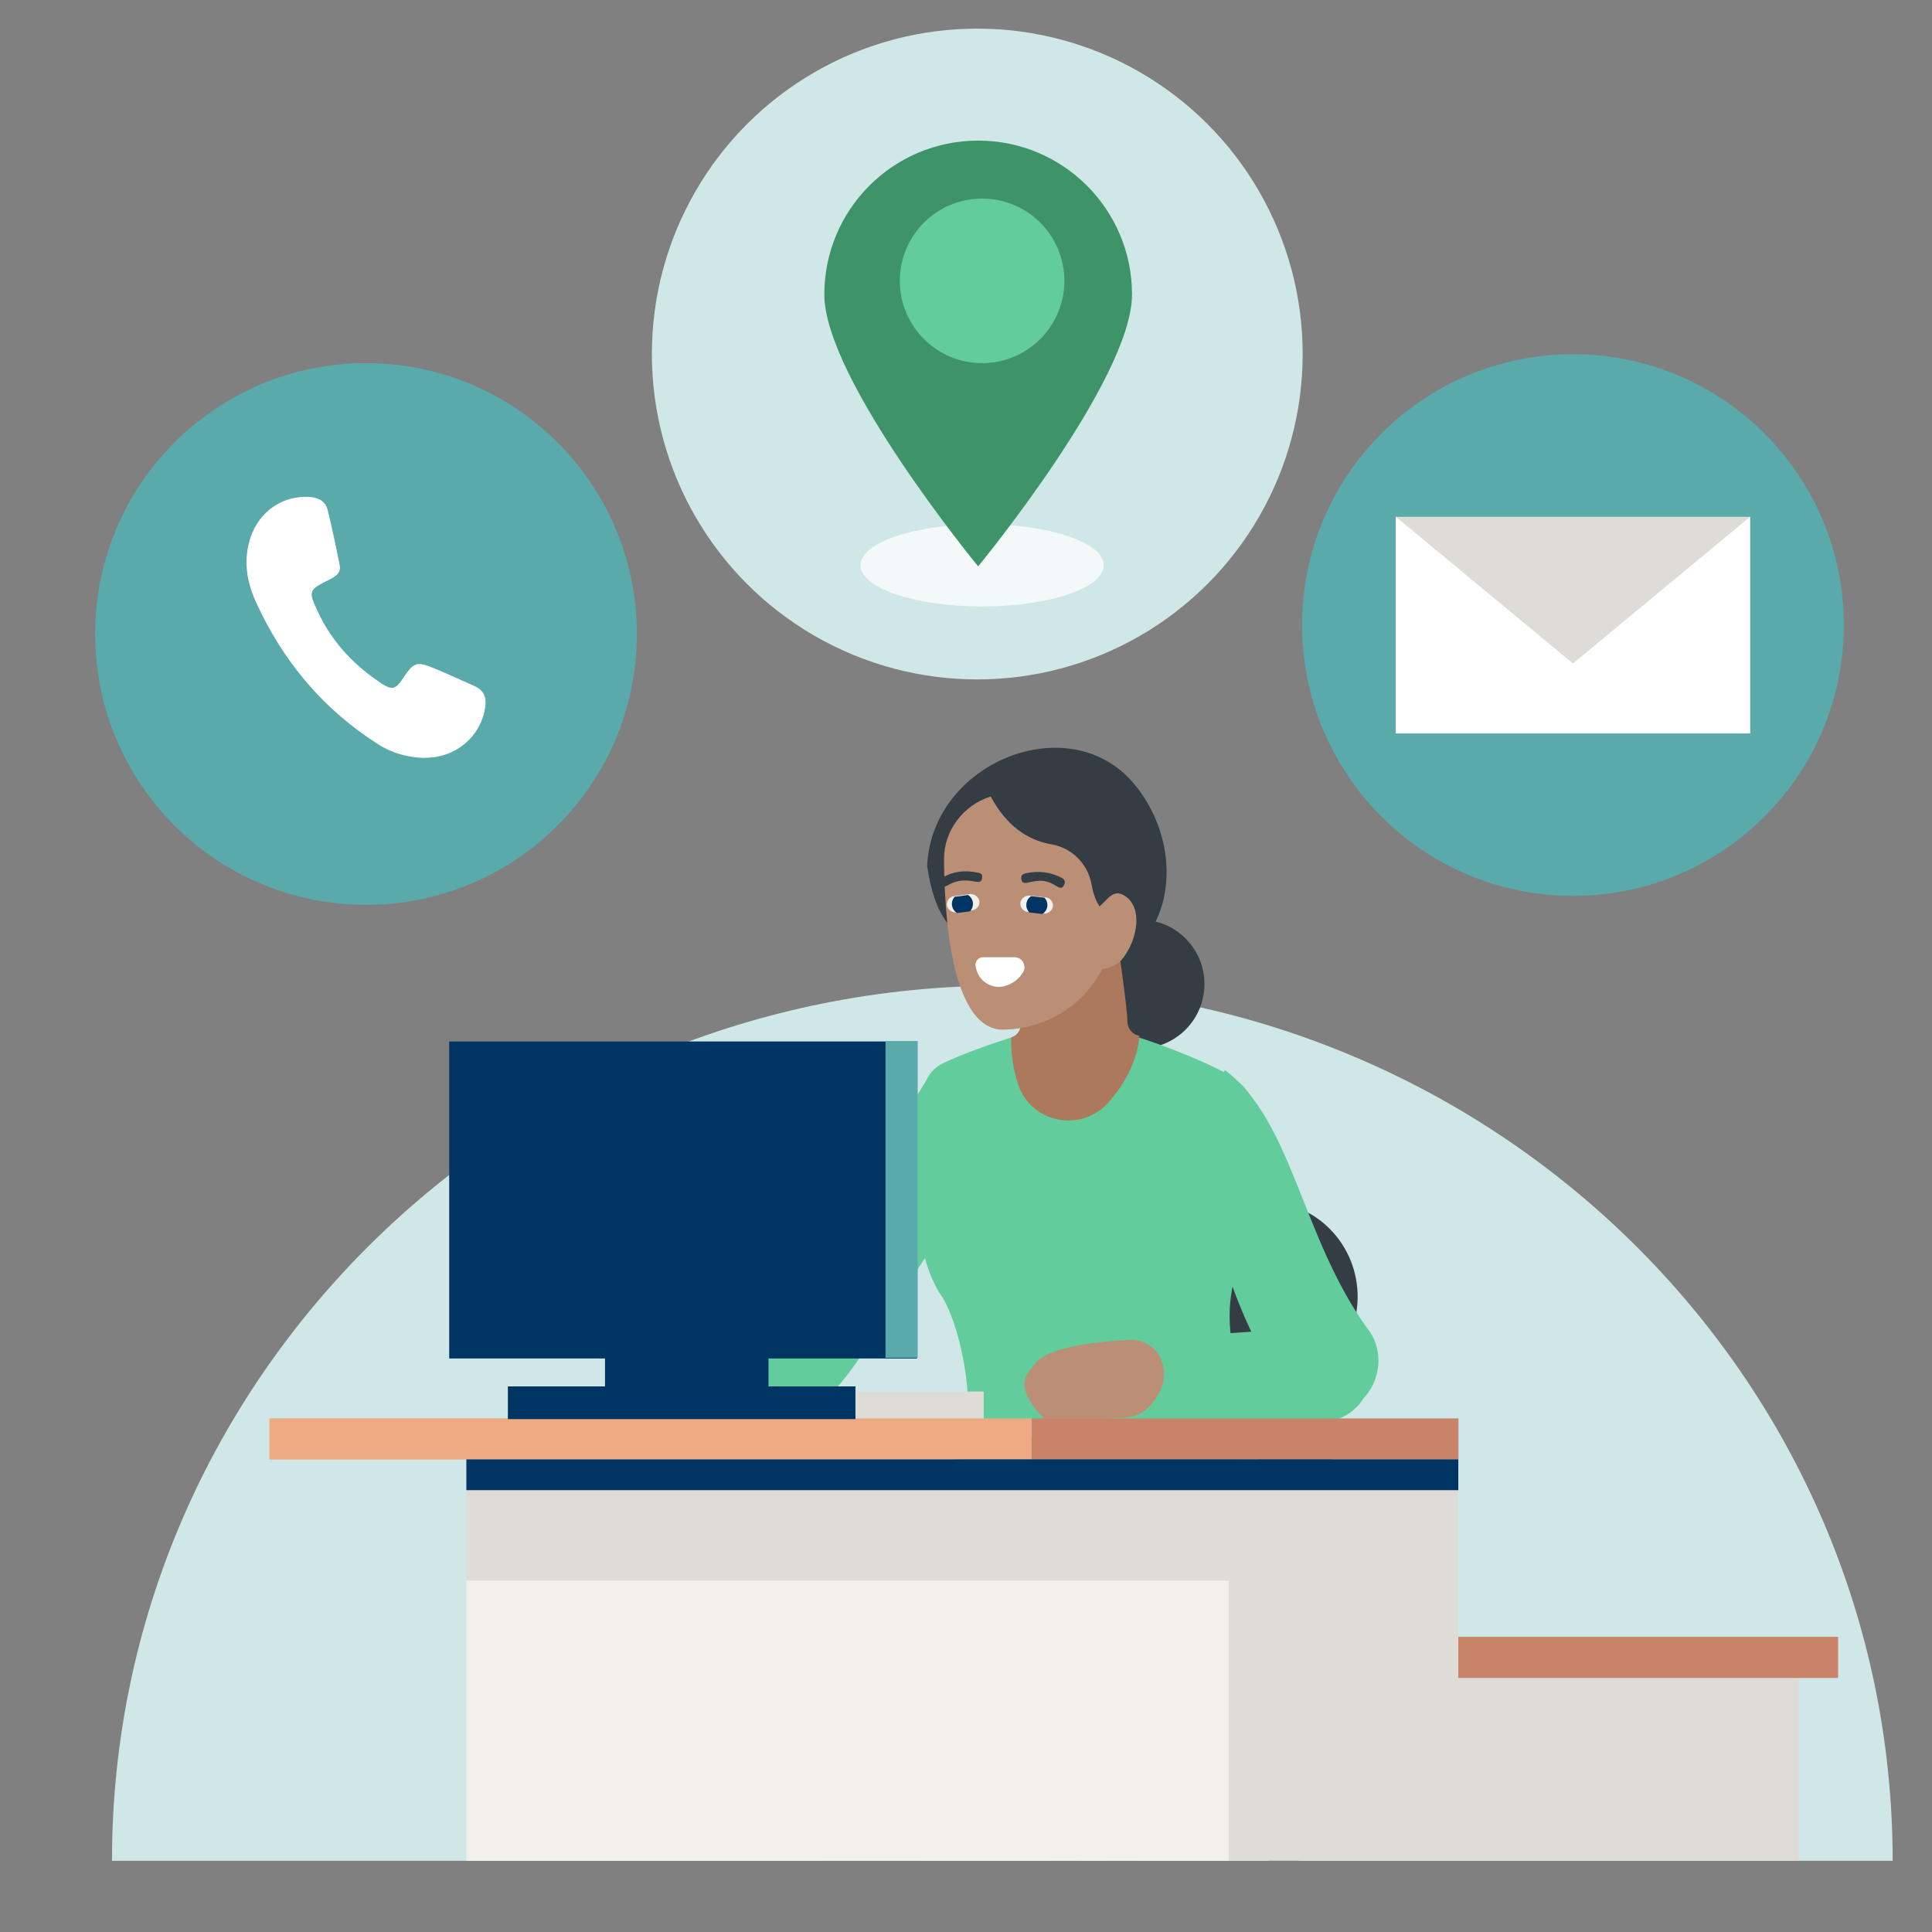 <svg viewBox="0 0 1080 1080" version="1.1" xmlns:xlink="http://www.w3.org/1999/xlink" xmlns="http://www.w3.org/2000/svg">
  <rect x="0" y="0" width="1080" height="1080" fill="#808080" stroke="none"/>
  <defs>
    <style>
      .cls-1 {
        fill: none;
      }

      .cls-2 {
        fill: #febe3f;
      }

      .cls-3 {
        fill: #c88368;
      }

      .cls-4 {
        fill: #f3f9f9;
      }

      .cls-5 {
        fill: #ac795c;
      }

      .cls-6 {
        fill: #f9be9d;
      }

      .cls-7 {
        fill: #dddcd6;
      }

      .cls-8 {
        fill: #d0e7e7;
      }

      .cls-9 {
        fill: #f1f0ea;
      }

      .cls-10 {
        clip-path: url(#clippath-1);
      }

      .cls-11 {
        clip-path: url(#clippath-2);
      }

      .cls-12 {
        fill: #fff;
      }

      .cls-13 {
        fill: #62cc9c;
      }

      .cls-14 {
        fill: #262f34;
      }

      .cls-15 {
        fill: #bb8f76;
      }

      .cls-16 {
        fill: #7d5f4f;
      }

      .cls-17 {
        fill: #339e5e;
      }

      .cls-18 {
        fill: #5aaaac;
      }

      .cls-19 {
        fill: #343c44;
      }

      .cls-20 {
        fill: #3f9369;
      }

      .cls-21 {
        clip-path: url(#clippath);
      }

      .cls-22 {
        fill: #003563;
      }

      .cls-23 {
        fill: #efaa83;
      }
    </style>
    <clipPath id="clippath">
      <path d="M1338.3,1040.2c0-429.7-348.3-778-778-778S-217.7,610.5-217.7,1040.2h1556Z" class="cls-1"></path>
    </clipPath>
    <clipPath id="clippath-1">
      <path d="M575.6,500.9l9.1,1c2.5.3,4.3,2.5,4,5h0c-.3,2.5-2.5,4.3-5,4.1l-9.1-1c-2.5-.3-4.3-2.5-4-5h0c.3-2.5,2.5-4.3,5-4.1Z" class="cls-1"></path>
    </clipPath>
    <clipPath id="clippath-2">
      <path d="M532.9,501.4l9.1-1.2c2.5-.3,4.8,1.5,5.1,4h0c.3,2.5-1.5,4.8-4,5.1l-9.1,1.2c-2.5.3-4.8-1.5-5.1-4h0c-.3-2.5,1.5-4.8,4-5.1Z" class="cls-1"></path>
    </clipPath>
  </defs>
  
  <g>
    <g id="_x33_">
      <path d="M1058,1040.2c0-270.2-222.8-489.2-497.7-489.2S62.6,770,62.6,1040.2" class="cls-8"></path>
      <g class="cls-21">
        <g>
          <g>
            <path d="M445,770.2l-5.2,22c14.7,3.8,35.3-24.4,43.4-37.3l49.1-74.9c10.6-29,16.2-56.7,11-75-3.1-10.9-17.4-13.3-23.7-3.9l-83.4,134.8c-5.6,9.2-1.7,31.6,8.7,34.3h0Z" class="cls-13"></path>
            <path d="M453.1,759c-.1-.2-.3-.4-.4-.6-14.3-21.5-43.1-27.7-64.1-13.6l-.9.6,15.8,32.5c8.1,16.6,28.9,22.5,43.9,12.3h0c10.1-6.9,12.7-20.7,5.8-31.1Z" class="cls-13"></path>
            <path d="M398.7,763.8c-3.4-2.5-5.2-7.4-7.3-10.9-11.6-19.9-10.2-22.7-9.7-31.1.2-3.9.2-10.8,1.9-14.4,2.8-5.7,22.8-3,36.9,4.5,7.1,3.8,5.9,9.1,6.9,16.4,1.3,9.8,4.1,22.3-1.3,31.2-5.7,9.4-20.6,9.9-27.4,4.3h0Z" class="cls-6"></path>
            <rect height="130.2" width="17" y="779.5" x="567.4" class="cls-7"></rect>
            <path d="M568,910.3h31.5v-8.5c0-54.8,31.9-99.4,71.1-99.4h8.5v-30.8h-17v14.4c-42.5,5.4-76.2,50.9-79.3,107.4h-14.7v17h0Z" class="cls-14"></path>
            <g>
              <rect height="342.6" width="17" y="951.4" x="618.2" class="cls-14"></rect>
              <polygon points="500.9 1294.4 516.6 959.9 705.3 959.9 721 1294.4 738 1293.6 721.5 942.9 500.4 942.9 483.9 1293.6 500.9 1294.4" class="cls-19"></polygon>
              <rect height="342.6" width="17" y="951.4" x="586.7" class="cls-19"></rect>
              <path d="M721.3,952.8l36.9-219.1c2.4-14.2-1.1-29-9.6-40.6-8.5-11.6-20.9-19-34.9-21-1.2-.2-2.4-.3-3.6-.4-17.7-1.8-35.1,3.7-49,15.5-14.9,12.5-24.3,30.8-25.7,50.3l-15.9,213.4,17,1.3,15.9-213.4c1.1-14.9,8.3-29,19.7-38.5,10.4-8.8,23.3-12.8,36.4-11.6l2.8.3c9.5,1.3-48.5,11.2-42.8,19,5.9,8.1-8.3,40.2-10,50l46.1,192.1,16.8,2.8h0Z" class="cls-19"></path>
              <path d="M717.8,896.1l10.2-13.6c-10.4-7.8-22.7-12.8-35.6-14.7-1.8-.3-3.6-.5-5.5-.7-19.8-2-39.7,2.1-57.4,11.9l8.2,14.9c14.7-8.1,31.1-11.5,47.5-9.8,1.6.2,3.2.3,4.7.6,10.1,1.4,19.7,5.4,27.8,11.5h0Z" class="cls-19"></path>
              <g>
                <rect transform="translate(-160.2 1376.7) rotate(-82.2)" height="17" width="195.5" y="771.6" x="610.5" class="cls-19"></rect>
                <rect transform="translate(-172.1 1368.9) rotate(-84)" height="17" width="194.8" y="771.5" x="577.1" class="cls-19"></rect>
              </g>
              <path d="M524.7,919.8h171.4c13.1,0,23.7,10.6,23.7,23.7h-218.7c0-13.1,10.6-23.7,23.7-23.7Z" class="cls-2"></path>
            </g>
            <circle r="36" cy="550.1" cx="637.3" class="cls-19"></circle>
            <g>
              <path d="M524.8,722.2c12.3,16.3,20.3,63,14.3,78.7-21.8,56.6-22.4,122.9,58.8,124.3h54.8c115.4,0,28.7-132,35-197.1,3.6-37.5,37-101.6,1.3-125.9-7.3-5-33-16.5-58.9-24.3-4.2-7.6-16-8.9-30.7-7-14.8-1.9-26.1,0-29.7,7.7-15.6,4.8-31.3,10.4-42.4,15.7-8.3,3.9-12.6,13-10.7,21.9,3.6,16.9-.8,26-2.3,62.5-.6,15.2,3,30.4,10.6,43.7h0Z" class="cls-13"></path>
              <path d="M672.7,665c11.2,44,31.1,109.6,62.9,121.4,27.6,11.3,45-24.1,28.6-44-36.9-51.4-41.6-115.9-79.5-144.2-10.7,20.5-20.1,44.4-12,66.8Z" class="cls-13"></path>
              <path d="M614.8,528.7c10.7,2.1,10.9-17,9.5-5.6,0,0,6,41,5.9,47.6,0,4.2,2.7,7.6,6.7,8.3h0c-1,13.4-7.6,26.2-17,37-15,17.2-43.2,12.1-50.6-9.4-3.2-9.3-4.3-18.8-4-26.7h0c3.1-.9,5.3-3.9,5.2-7v-57.2l44.2,13.2h0Z" class="cls-5"></path>
              <path d="M633.9,438.1c22.6,26.9,26.4,69.8-1.2,94.8-.6.6-1.3,1.1-2.1,1.3-1,.2-2-.1-2.9-.5-6-2.2-21.4-5.8-20-14.5-17.5,3.1-37.7,8-55.5,7.8-19.3-.2-30.1-15.4-33.9-43,2.5-57.9,79.5-88.9,115.6-45.9h0Z" class="cls-19"></path>
              <path d="M610.2,494.5c1.5,8.7,5.3,16,13.3,20.7-2,33.3-28.4,60.5-64.2,60.4-28.9-2.5-31.4-69.5-31.6-95.3,0-15.7,10.3-29.9,26.1-35.1,8.4,15.7,19.9,24.4,34,26.8,11.8,2,20.5,11.4,22.4,22.5h0Z" class="cls-15"></path>
              <path d="M531.3,824c4.4-12.5,17.1-20.2,30.4-20.2h98v.2c38.5-2,70.9,43,33.7,88.8-19.1,23.5-48.7,36-78.9,36h-145.2l-10.4-50.7,41.4-19.7c14.8-7,25.8-19.5,31.1-34.5h0Z" class="cls-17"></path>
              <path d="M610.8,976.7h-57.7v-86h118.3v25.4c0,33.4-27.2,60.6-60.6,60.6h0Z" class="cls-17"></path>
              <path d="M471.6,1130.8c.9,12.9,1.2,19.2-3.7,37.5-2.3,8.6-6.9,19.2-14,33.9,28.4,5.3,43.3-23.3,64.6-57.8-4-3.8-5.4-9.6-6.2-19.1l8.6-78c5.8-52.3-2.7-105.3-24.4-153.3l-4.6-10.2c-4.2-9.3-15.1-13.8-24.5-10-19.2,7.8-30.1,23-26.9,44l31.3,212.9h0Z" class="cls-16"></path>
              <path d="M526.2,1163.3c8.1-30,7.9-7.1-35.3-246.9-3.3-18,4.6-35.8,18-46,10.6-8.1,26.1-4,32,8l3.8,7.6c23,46.7,33.2,99.8,29.6,154-5,75.2-8.9,88.1.6,104.9-10.3,18.7-19.4,35.1-28.2,44.4-11.3,12-31.9,12.2-32.7,5.9,6-13.6,9.9-23.5,12.2-31.8h0Z" class="cls-15"></path>
              <path d="M611,541.2c6.1,1.5,13-.6,17-5.9,8-10.7,10.9-28,.8-34.5-7-4.5-9.6,2.7-16.2,7.6l-1,4.6-.6,28.1h0Z" class="cls-15"></path>
              <path d="M561.5,551.2h0c4.5-1.1,8.2-4,10.4-7.7,2.2-3.8-.6-8.5-4.9-8.4h-17.7c-2.6.2-4.5,2.6-3.9,5.1l.3,1.5c1.7,7,8.8,11.3,15.8,9.6Z" class="cls-12"></path>
            </g>
            <g>
              <path d="M721,743l-96.9,6.5-.6,34.1c43.7,4,112.2,24.5,133.5,4.2,18.4-15.1-2-43.4-36-44.8h0Z" class="cls-13"></path>
              <path d="M597.5,799.5c2-.5,4-1.3,5.9-2.3,18.3-9.9,30.6,2.8,42.9-15.8,5.3-8,5.4-15.1,2.6-21.8-2.9-7-10.4-11-18-10.6-18.7,1.1-41.5,3.7-50.5,11.4-2.5,2.7-4.5,5.2-6.1,7.7-8.2,11.6,16.6,34.8,23.1,31.4h0Z" class="cls-15"></path>
            </g>
          </g>
          <rect height="353.4" width="190.1" y="938" x="815.3" class="cls-7"></rect>
          <rect height="23" width="238.5" y="915" x="789" class="cls-3"></rect>
          <rect height="475.6" width="554.5" y="815.9" x="260.7" class="cls-7"></rect>
          <rect height="15.7" width="132.9" y="777.9" x="417" class="cls-7"></rect>
          <rect height="23" width="426.2" y="792.9" x="150.6" class="cls-23"></rect>
          <rect height="23" width="238.5" y="792.9" x="576.8" class="cls-3"></rect>
          <rect height="18.3" width="194.3" y="775" x="283.9" class="cls-22"></rect>
          <rect height="407.8" width="426.2" y="883.6" x="260.7" class="cls-9"></rect>
          <rect height="17.2" width="554.5" y="815.8" x="260.7" class="cls-22"></rect>
          <rect height="177.2" width="261.5" y="582.2" x="251.1" class="cls-22"></rect>
          <rect height="54.3" width="91.4" y="726.4" x="338.2" class="cls-22"></rect>
        </g>
      </g>
      <circle r="181.9" cy="197.9" cx="546.3" class="cls-8"></circle>
      <circle r="151.4" cy="349.4" cx="879.3" class="cls-18"></circle>
      <g>
        <circle r="151.4" cy="354.4" cx="204.6" class="cls-18"></circle>
        <g id="EI2KqH">
          <path d="M237.6,423.7c-9.3-.2-18.1-2.5-26-7.5-30.9-19.6-53.4-46.5-68.5-79.6-5.3-11.6-7.2-23.8-3-36.3,5-14.7,18.2-23.5,33.1-22.5,5.1.4,8.8,2.5,10,7.4,2.5,10.1,4.6,20.4,6.7,30.7.9,4.6-2.6,6.5-6,8.2-11.6,5.8-11.6,6.3-6.1,18.1,8,17.1,20.4,30,36,40.2,5.2,3.4,7.4,2.8,11-2.5,6.6-10,7.9-10.5,18.9-5.9,7.2,3,14.2,6.3,21.3,9.4,5.8,2.5,7.2,6.9,6.1,12.8-2.8,16-16.6,27.5-33.5,27.4h0Z" class="cls-12"></path>
        </g>
      </g>
      <rect height="121.1" width="198" y="288.9" x="780.3" class="cls-7"></rect>
      <polygon points="780.3 288.9 879.3 370.9 978.3 288.9 978.3 410 780.3 410 780.3 288.9" class="cls-12"></polygon>
      <ellipse ry="23" rx="68" cy="316" cx="549" class="cls-4"></ellipse>
      <g>
        <rect transform="translate(13.9 1027.3) rotate(-83.8)" ry="4.6" rx="4.6" height="18.3" width="9.1" y="496.8" x="575.1" class="cls-9"></rect>
        <rect transform="translate(-59.5 72) rotate(-7.3)" ry="4.6" rx="4.6" height="9.1" width="18.3" y="500.8" x="528.9" class="cls-9"></rect>
        <g class="cls-10">
          <circle r="5.9" cy="505.9" cx="579.6" class="cls-22"></circle>
        </g>
        <g class="cls-11">
          <circle r="5.9" cy="505.3" cx="538" class="cls-22"></circle>
        </g>
        <path d="M591.5,495.9c-6.9-4.4-10-4.1-17.6-2.4-2.3.5-2.8-.9-3-2.3-.3.1,0,0,0,0-.2-1.4.3-2.5,2.4-3,7.1-1.5,13.4-.9,20,2.4,2,1,2.2,2.4,1.7,3.7.2.2,0,0,0,0-.5,1.3-1.4,2.8-3.5,1.5h0Z" class="cls-19"></path>
        <path d="M546,493c-6.5-1.4-11-1.2-16.8,2.2-1.8,1-2.9,0-3.5-1.4-.2.1-.2.1,0,0-.6-1.4-.5-2.3,1.4-3.4,6.4-3.5,12.3-4,19.5-2.6,2.2.4,2.6,1.3,2.4,2.9.2,0,.2,0,0,0-.2,1.6-1,2.7-3,2.2h0Z" class="cls-19"></path>
      </g>
      <path d="M632.8,164.6c0-47.5-38.5-86-86-86s-86,38.5-86,86,86,152,86,152c0,0,86-104.5,86-152h0Z" class="cls-20"></path>
      <rect height="177" width="18" y="582" x="495" class="cls-18"></rect>
      <circle r="46" cy="157" cx="549" class="cls-13"></circle>
    </g>
  </g>
</svg>